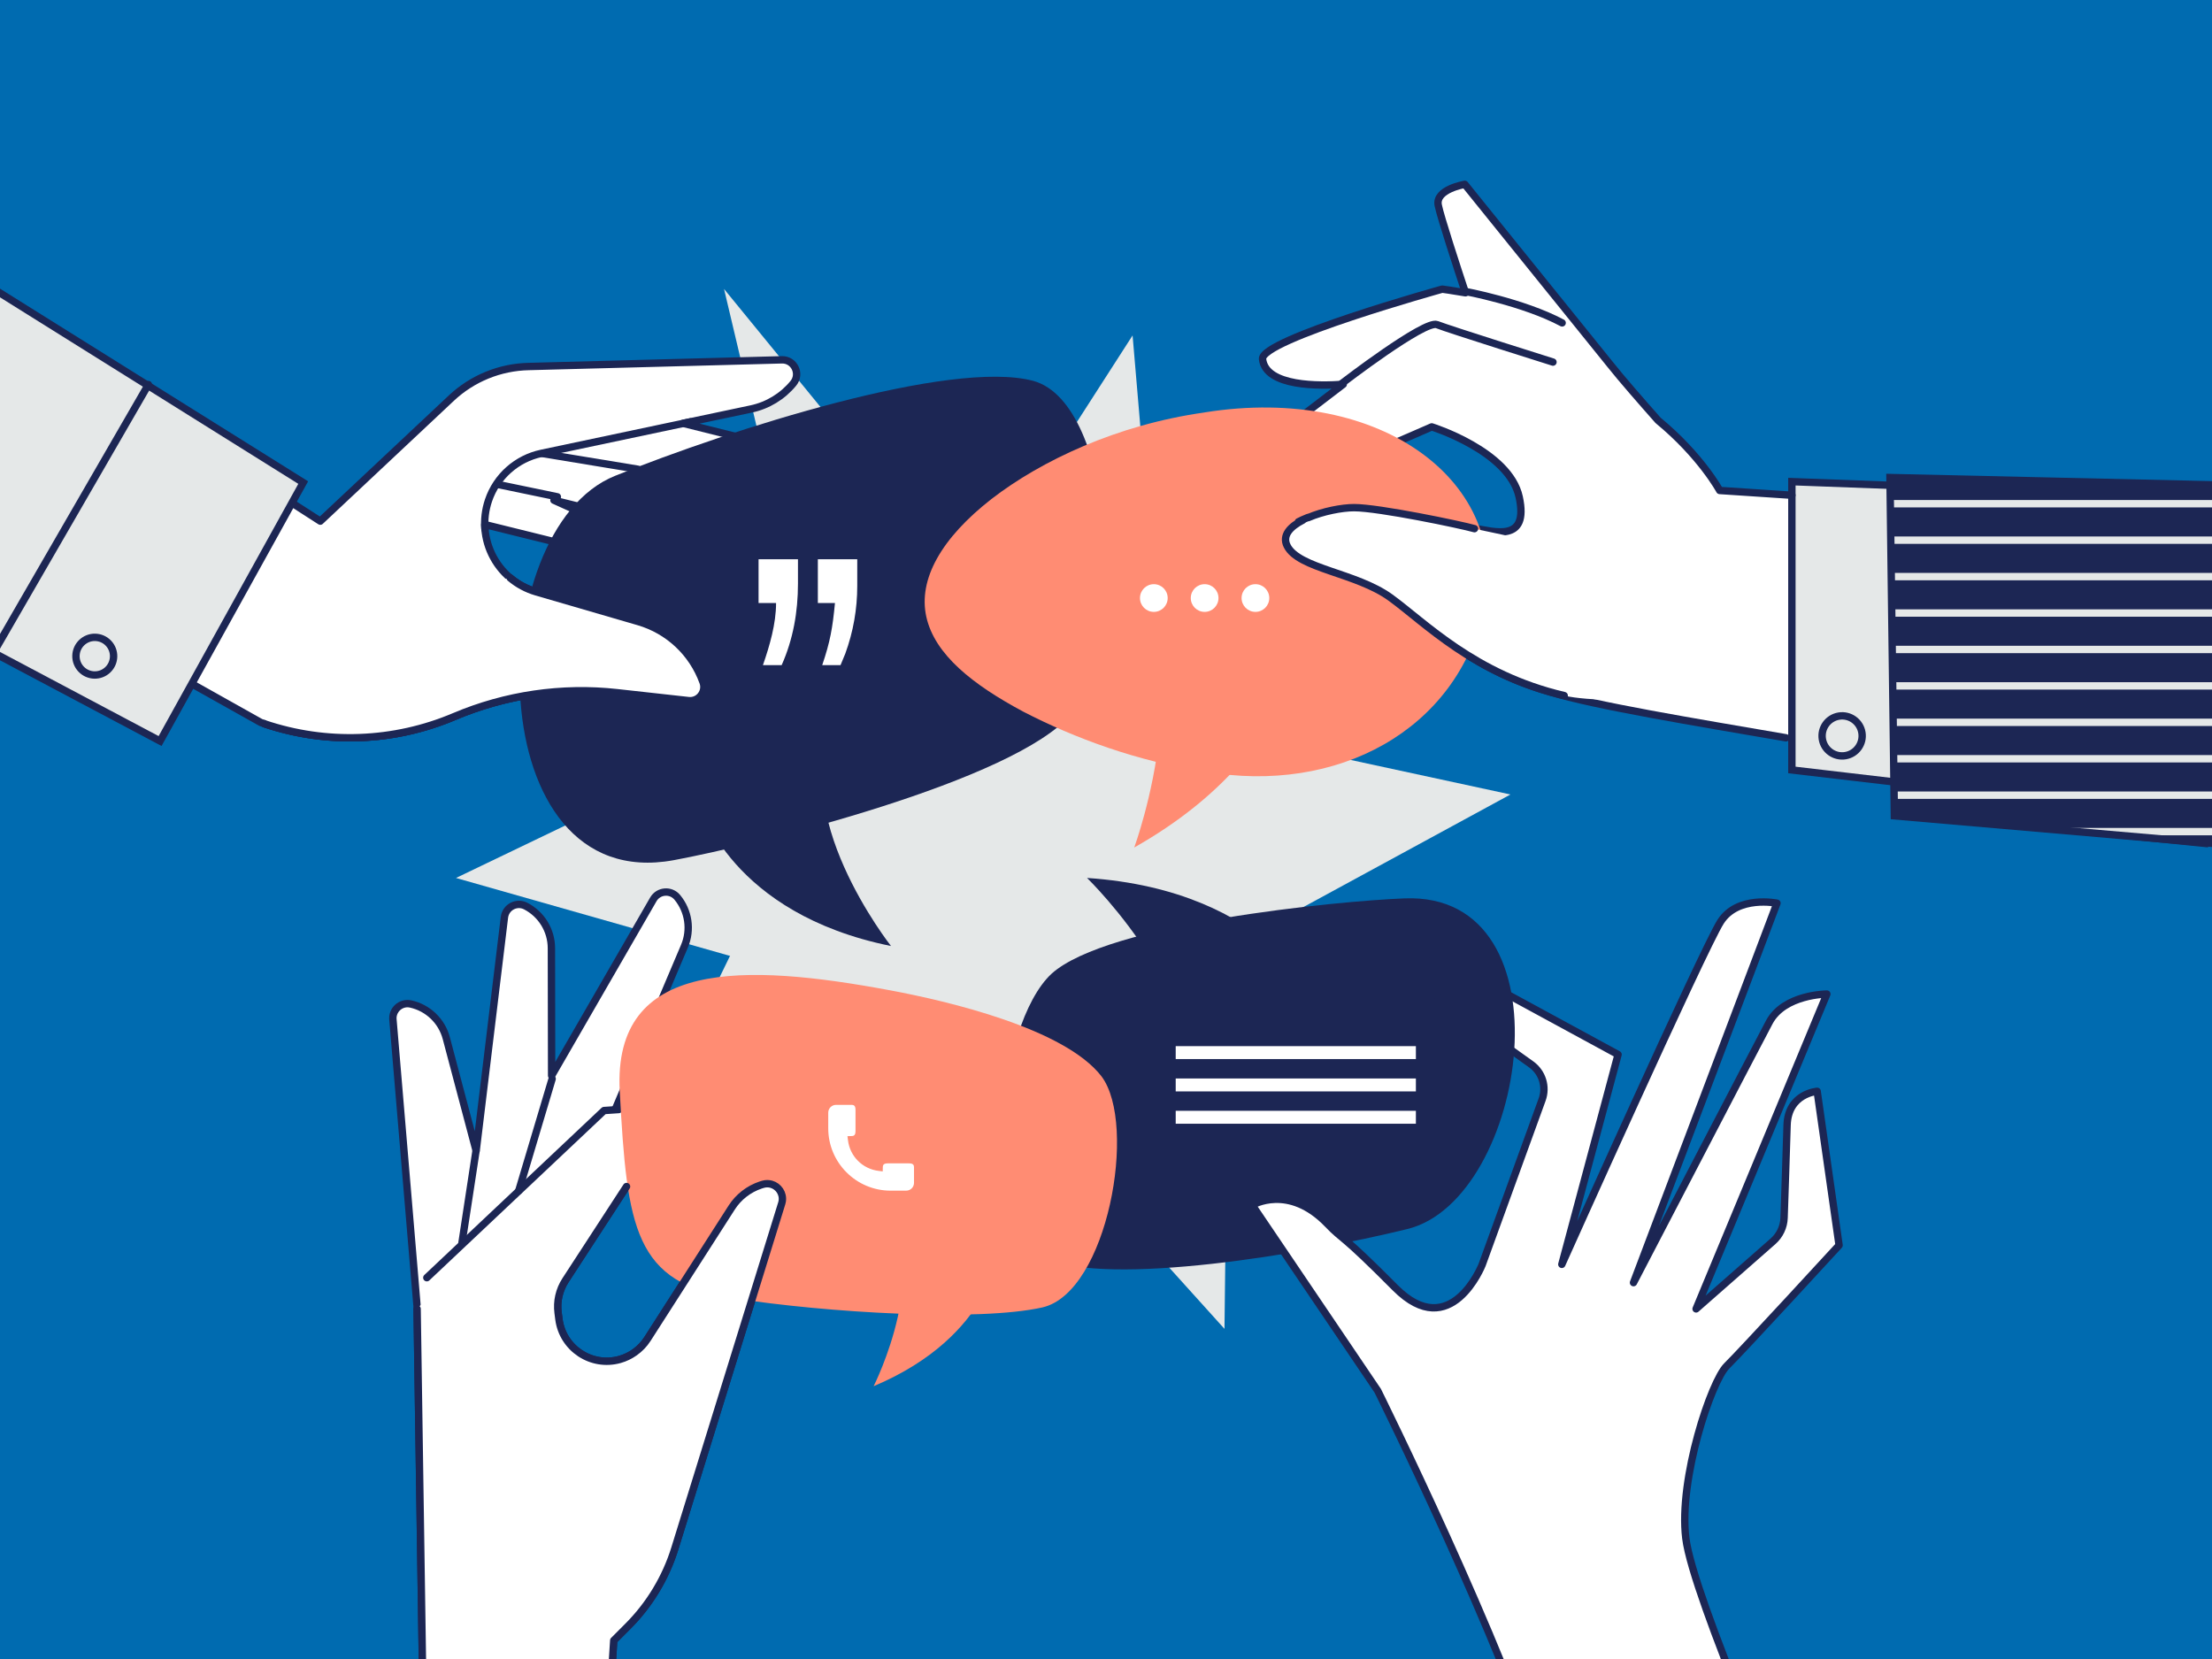 <?xml version="1.0" encoding="UTF-8"?> <svg xmlns="http://www.w3.org/2000/svg" width="1200" height="900" viewBox="0 0 1200 900" fill="none"><rect x="0" y="0" width="1200" height="900" fill="#808080" stroke="none"/><g clip-path="url(#clip0_1479_910)"><rect width="1200" height="900" fill="#006BB0"></rect><path d="M799.415 286.513C799.251 286.482 799.087 286.513 798.923 286.543C789.364 284.051 747.538 275.395 734.554 275.395C727.99 275.395 717.733 277.364 709.651 280.831C712.513 279.302 699.118 285.179 706.831 282.143C699.877 285.692 695.426 290.482 698.256 296.133C704.482 308.574 735.59 310.656 754.256 324.133C771.938 336.902 797.015 362.985 841.015 375.395" stroke="#1C2654" stroke-width="4" stroke-linecap="round" stroke-linejoin="round"></path><path d="M143.415 392.626C177.046 403.98 213.703 402.615 246.431 388.738C274.297 376.923 304.738 372.462 334.831 375.795L373.549 380.082C379.046 380.687 383.282 375.323 381.405 370.123C375.661 354.185 362.646 341.959 346.379 337.231L290.913 321.087C285.528 319.518 280.759 316.892 276.749 313.497" stroke="#1C2654" stroke-width="4" stroke-linecap="round" stroke-linejoin="round"></path><path d="M335.682 601.918L327.703 602.462" stroke="#1C2654" stroke-width="4" stroke-linecap="round" stroke-linejoin="round"></path><path d="M974.39 992.985C974.39 992.985 918.492 866.636 914.554 834.431C910.615 802.215 928.4 749.179 936.81 740.923C945.22 732.667 997.692 675.538 997.692 675.538L985.805 592.02C985.805 592.02 969.99 593.159 969.487 610.42C969.128 623.015 968.287 648.062 967.856 660.687C967.692 665.579 965.508 670.174 961.826 673.415L920.123 710.051L991.067 539.262C991.067 539.262 967.908 539.313 959.826 554.533C951.744 569.754 886.164 695.815 886.164 695.815L964 489.969C964 489.969 942.677 485.508 933.395 500.031C924.113 514.554 847.272 685.897 847.272 685.897L877.785 572.082L777.867 517.764C777.867 517.764 771.272 538.646 787.928 548.369C799.005 554.831 818.728 568.81 830.708 577.456C836.718 581.795 839.108 589.59 836.574 596.554L804.021 686.195C804.021 686.195 787.056 728.944 756.903 698.585C726.759 668.226 729.046 673.2 720.349 664.144C698.974 641.856 679.333 653.774 679.333 653.774L747.415 754.482C747.415 754.482 815.98 892.605 839.631 971.015C863.272 1049.43 974.369 993.005 974.369 993.005L974.39 992.985Z" fill="white"></path><path d="M664.277 720.902L529.067 571.026L340.964 631.692L424.79 459.456L235.59 327.969L494.554 368.359L614.421 181.969L632.195 390.544L819.415 431.005L666.687 514.031L664.277 720.902Z" fill="#E5E8E8"></path><path d="M469.395 705.959L449.046 533.651L247.374 476.297L445.877 380.964L392.79 156.769L558.636 359.713L772.318 300.944L646.318 468.113L758.708 623.22L589.559 583.077L469.395 705.959Z" fill="#E5E8E8"></path><path d="M763.508 666.738C707.631 680.451 602.287 698.092 566.246 682.636C529.877 666.841 540.482 555.836 570.523 528.195C600.841 500.903 725.118 488.831 761.897 487.364C853.559 483.703 828.554 650.769 763.508 666.738Z" fill="#1C2654"></path><path d="M716.421 545.682C716.421 545.682 689.662 482.954 589.723 476.287C589.723 476.287 665.744 550.072 640.226 607.918C624.913 642.636 716.431 545.682 716.431 545.682H716.421Z" fill="#1C2654"></path><path d="M298.308 685.508L371.323 513.313C375.087 504.451 373.579 494.226 367.436 486.81C363.908 482.554 357.21 483.118 354.441 487.908L226.277 710.051L298.308 685.508Z" fill="white"></path><path d="M299.467 701.436L299.149 514.4C299.128 504.769 293.744 495.949 285.179 491.539C280.256 489.005 274.328 492.154 273.661 497.641L242.81 752.246L299.456 701.426L299.467 701.436Z" fill="white"></path><path d="M290.061 744.01L242.123 563.221C239.651 553.908 232.205 546.759 222.8 544.677C217.395 543.477 212.461 548.031 213.21 553.518L228.8 738.687L290.061 744.01Z" fill="white"></path><path d="M299.538 585.261L281.415 645.979" stroke="#1C2654" stroke-width="4" stroke-linecap="round" stroke-linejoin="round"></path><path d="M258.236 624.369L250.574 674.482" stroke="#1C2654" stroke-width="4" stroke-linecap="round" stroke-linejoin="round"></path><path d="M440.677 594.79L333.682 602.051L371.313 513.303C375.077 504.441 373.569 494.215 367.426 486.8C363.897 482.544 357.2 483.108 354.431 487.897L299.251 583.528L299.138 514.39C299.118 504.759 293.733 495.938 285.169 491.528C280.256 488.995 274.318 492.144 273.651 497.631L258.308 624.267L242.113 563.2C239.641 553.887 232.195 546.738 222.79 544.656C217.385 543.456 212.451 548.01 213.2 553.497L226.359 709.856L226.256 710.041L230.964 1022.44L323.949 1031.11L332.933 889.938L340.574 882.287C352.4 870.451 361.159 855.918 366.113 839.938L424.062 652.821C426 646.574 420.236 640.667 413.938 642.451C406.913 644.441 400.851 648.944 396.913 655.087L351.19 726.41C347.723 731.815 342.39 735.754 336.215 737.487C320.872 741.785 305.282 731.477 303.22 715.672L302.769 712.185C301.959 706.01 303.385 699.744 306.79 694.533L339.897 643.672L427.631 624.103C438.636 621.651 446.574 612.051 446.913 600.779C447.015 597.333 444.123 594.554 440.687 594.78L440.677 594.79Z" stroke="#1C2654" stroke-width="4" stroke-linecap="round" stroke-linejoin="round"></path><path d="M873.508 197.733L794.646 100.01C794.646 100.01 778.461 102.667 780.225 111.354C781.979 120.041 797.61 166.656 797.61 166.656C797.61 166.656 875.261 206.421 873.508 197.733Z" fill="white"></path><path d="M684.913 194.79C683.733 184.277 782.379 156.851 782.379 156.851C782.379 156.851 820.431 161.908 834.974 169.487C849.518 177.067 863.026 184.492 873.508 197.723C883.99 210.954 911.631 241.651 911.631 241.651L777.938 210.759L734.277 207.959C734.277 207.959 687.087 214.041 684.923 194.79H684.913Z" fill="white"></path><path d="M794.287 157.979C794.287 157.979 826.42 163.918 847.456 175.169" stroke="#1C2654" stroke-width="4" stroke-linecap="round" stroke-linejoin="round"></path><path d="M1030.3 272.513L932.923 266.072C932.923 266.072 921.087 244.082 893.672 223.446C884.533 216.564 873.672 209.836 860.933 204.113C833.949 192 811.631 183.867 796.605 178.903C783.815 174.677 769.764 177.087 759.067 185.262L687.077 240.298C687.077 240.298 689.836 265.682 710.256 259.508C719.138 256.821 776.708 231.569 776.708 231.569C776.708 231.569 818.728 244.615 824.164 269.641C829.6 294.667 810.39 288.256 799.415 286.503C791.959 285.313 788.533 354.256 834.851 373.241C861.2 384.041 970.759 399.364 1030.29 411.395V272.513H1030.3Z" fill="white"></path><path d="M727.969 208C727.969 208 772.903 173.456 779.569 176.103C786.236 178.749 842.482 196.431 842.482 196.431" stroke="#1C2654" stroke-width="4" stroke-linecap="round" stroke-linejoin="round"></path><path d="M972.092 261.292V417.702L1039.67 425.62L1044.66 263.99L972.092 261.292Z" fill="#E5E8E8" stroke="#1C2654" stroke-width="4" stroke-miterlimit="10"></path><path d="M1197.86 262.749L1025.3 259.056L1027.69 442.585L1197.86 459.713V262.749Z" fill="#1C2654"></path><path d="M1001.09 409.944C1007.02 408.982 1011.04 403.397 1010.08 397.47C1009.12 391.544 1003.53 387.519 997.608 388.481C991.681 389.443 987.656 395.027 988.618 400.954C989.58 406.881 995.165 410.906 1001.09 409.944Z" stroke="#1C2654" stroke-width="4" stroke-linecap="round" stroke-linejoin="round"></path><path d="M1238.4 263.867L1025.3 259.056L1027.69 442.585L1238.4 460.831V263.867Z" fill="#1C2654"></path><mask id="mask0_1479_910" style="mask-type:luminance" maskUnits="userSpaceOnUse" x="1025" y="259" width="214" height="202"><path d="M1238.4 263.867L1025.3 259.056L1027.69 442.585L1238.4 460.831V263.867Z" fill="white"></path></mask><g mask="url(#mask0_1479_910)"><path d="M1025.53 273.262H1264.3" stroke="#E5E8E8" stroke-width="4" stroke-miterlimit="10"></path><path d="M1025.53 293.036H1264.3" stroke="#E5E8E8" stroke-width="4" stroke-miterlimit="10"></path><path d="M1025.53 312.8H1264.3" stroke="#E5E8E8" stroke-width="4" stroke-miterlimit="10"></path><path d="M1025.53 332.564H1264.3" stroke="#E5E8E8" stroke-width="4" stroke-miterlimit="10"></path><path d="M1025.53 352.328H1264.3" stroke="#E5E8E8" stroke-width="4" stroke-miterlimit="10"></path><path d="M1025.53 372.092H1264.3" stroke="#E5E8E8" stroke-width="4" stroke-miterlimit="10"></path><path d="M1025.53 391.856H1264.3" stroke="#E5E8E8" stroke-width="4" stroke-miterlimit="10"></path><path d="M1025.53 411.62H1264.3" stroke="#E5E8E8" stroke-width="4" stroke-miterlimit="10"></path><path d="M1025.53 431.385H1264.3" stroke="#E5E8E8" stroke-width="4" stroke-miterlimit="10"></path><path d="M1025.53 451.149H1264.3" stroke="#E5E8E8" stroke-width="4" stroke-miterlimit="10"></path></g><path d="M1238.4 263.867L1025.3 259.056L1027.69 442.585L1238.4 460.831V263.867Z" stroke="#1C2654" stroke-width="4" stroke-miterlimit="10"></path><path d="M972.092 268.667L932.923 266.082C932.923 266.082 922.759 247.221 899.487 228.041C890.708 218.123 879.405 205.179 873.518 197.733L794.656 100.01C794.656 100.01 778.472 102.667 780.236 111.354C781.538 117.805 790.492 145.169 795.015 158.831C787.651 157.559 782.39 156.862 782.39 156.862C782.39 156.862 683.743 184.287 684.923 194.8C686.626 209.938 716.143 209.415 728.697 208.492L687.077 240.308C687.077 240.308 689.836 265.692 710.256 259.518C719.138 256.831 776.708 231.579 776.708 231.579C776.708 231.579 818.728 244.626 824.164 269.651C829.6 294.677 810.39 288.267 799.415 286.513" stroke="#1C2654" stroke-width="4" stroke-linecap="round" stroke-linejoin="round"></path><path d="M841.026 375.405C864.595 382.718 919.046 391.692 968.851 400.246" stroke="#1C2654" stroke-width="4" stroke-linecap="round" stroke-linejoin="round"></path><path d="M298.605 211.631L415.785 240.995C421.477 242.42 422.861 249.877 418.061 253.251C411.436 257.908 403.415 260.164 395.333 259.651L293.21 253.138C281.344 252.379 269.959 257.867 263.138 267.569C261.313 264.779 259.61 261.867 258.051 258.841C251.99 247.026 248.656 234.513 247.815 222L258.882 216.215C271.108 209.826 285.261 208.195 298.615 211.631H298.605Z" fill="white"></path><path d="M266.092 219.846L376.185 269.569C381.538 271.99 381.569 279.569 376.246 282.041C368.892 285.446 360.605 286.236 352.749 284.297L253.405 259.744C241.856 256.892 253.569 214.092 266.103 219.856L266.092 219.846Z" fill="white"></path><path d="M254.082 250.41L335.856 287.344C339.836 289.138 339.856 294.769 335.897 296.605C330.441 299.128 324.277 299.723 318.441 298.277L244.656 280.041C236.082 277.918 244.779 246.133 254.082 250.41Z" fill="white"></path><path d="M346.061 254.564L293.723 245.938" stroke="#1C2654" stroke-width="4" stroke-linecap="round" stroke-linejoin="round"></path><path d="M-9.528 164.81L173.764 282.749L244.872 216C256.297 205.272 271.292 199.169 286.964 198.862L424.164 195.231C430.831 195.056 434.626 202.8 430.4 207.959C424.564 215.077 416.482 219.99 407.477 221.897L293.723 245.939C280.308 248.769 269.385 258.482 265.005 271.477C257.959 292.38 269.733 314.933 290.913 321.097L346.379 337.241C362.646 341.969 375.662 354.205 381.405 370.133C383.282 375.333 379.046 380.708 373.549 380.092L334.831 375.805C304.738 372.472 274.308 376.923 246.431 388.749C213.097 402.882 175.672 404.041 141.528 391.99L-8.164 308.062L-9.528 164.81Z" fill="white"></path><path d="M263.097 287.179C262.656 282.031 263.241 276.697 265.005 271.477C269.385 258.482 280.308 248.769 293.723 245.938L374.595 228.841" stroke="#1C2654" stroke-width="4" stroke-linecap="round" stroke-linejoin="round"></path><path d="M302.369 269.518L269.979 262.79" stroke="#1C2654" stroke-width="4" stroke-linecap="round" stroke-linejoin="round"></path><path d="M191.795 400.226C192.01 400.226 192.236 400.226 192.451 400.215C193.323 400.195 194.195 400.174 195.056 400.144C195.292 400.144 195.538 400.123 195.774 400.113C196.626 400.082 197.477 400.041 198.318 399.99C198.574 399.98 198.841 399.959 199.097 399.939C199.928 399.887 200.759 399.826 201.579 399.764C201.856 399.744 202.144 399.713 202.42 399.692C203.231 399.621 204.031 399.549 204.841 399.467C205.149 399.436 205.446 399.395 205.754 399.364C206.533 399.282 207.313 399.19 208.102 399.087C208.431 399.046 208.759 398.995 209.087 398.954C209.846 398.851 210.605 398.749 211.354 398.636C211.703 398.585 212.051 398.523 212.4 398.472C213.138 398.359 213.867 398.236 214.595 398.113C214.964 398.051 215.344 397.98 215.713 397.908C216.42 397.774 217.128 397.651 217.836 397.508C218.236 397.426 218.626 397.344 219.026 397.262C219.702 397.118 220.39 396.985 221.067 396.831C221.487 396.739 221.897 396.636 222.318 396.544C222.974 396.39 223.631 396.246 224.287 396.082C224.728 395.98 225.159 395.856 225.6 395.744C226.236 395.58 226.861 395.426 227.497 395.251C227.949 395.128 228.4 394.995 228.861 394.872C229.477 394.698 230.082 394.533 230.697 394.359C231.179 394.215 231.651 394.072 232.133 393.918C232.718 393.744 233.302 393.569 233.877 393.385C234.379 393.221 234.882 393.056 235.385 392.882C235.938 392.698 236.492 392.523 237.046 392.328C237.579 392.144 238.102 391.949 238.636 391.764C239.159 391.58 239.672 391.395 240.195 391.21C240.779 390.995 241.364 390.759 241.949 390.544C242.41 390.369 242.872 390.195 243.323 390.01C244.051 389.723 244.769 389.426 245.487 389.128C245.795 388.995 246.113 388.872 246.431 388.739C265.59 380.615 285.969 375.969 306.605 374.944C310.359 374.759 314.123 374.687 317.887 374.739C323.538 374.821 329.19 375.169 334.831 375.795L373.549 380.082C376.646 380.421 379.333 378.872 380.759 376.533C381.395 375.487 381.785 374.287 381.846 373.026C381.887 372.082 381.754 371.098 381.405 370.123C380.8 368.451 380.102 366.821 379.343 365.231C372.882 351.703 360.943 341.456 346.39 337.221L290.923 321.077C290.923 321.077 290.851 321.056 290.82 321.046C290.185 320.862 289.559 320.656 288.944 320.441C288.81 320.39 288.677 320.339 288.533 320.287C288.02 320.103 287.508 319.918 287.015 319.713C286.903 319.672 286.8 319.621 286.687 319.569C286.164 319.354 285.651 319.128 285.138 318.882C285.067 318.851 285.005 318.81 284.933 318.78C284.39 318.523 283.856 318.246 283.323 317.969C283.292 317.949 283.261 317.928 283.22 317.918C282.656 317.61 282.113 317.303 281.569 316.974C281.569 316.974 281.559 316.974 281.549 316.964C279.846 315.928 278.236 314.769 276.738 313.497C268.246 306.328 263.179 295.744 262.974 284.554L318.441 298.267C324.277 299.713 330.441 299.118 335.897 296.595C339.856 294.759 339.826 289.128 335.856 287.333L300.513 271.374L352.738 284.287C360.605 286.226 368.892 285.436 376.236 282.031C381.569 279.559 381.528 271.98 376.174 269.559L347.446 256.585L395.313 259.631C403.395 260.144 411.415 257.887 418.041 253.231C422.851 249.856 421.467 242.4 415.764 240.964L370.626 229.651L407.467 221.867C416.472 219.959 424.554 215.046 430.39 207.928C434.615 202.769 430.831 195.026 424.154 195.2L286.954 198.831C271.282 199.139 256.287 205.241 244.861 215.969L173.754 282.718L-9.539 164.78L-8.174 308.031L141.518 391.959C143.19 392.554 144.872 393.098 146.564 393.621C146.564 393.621 146.564 393.621 146.574 393.621C147.62 393.949 148.677 394.267 149.723 394.564C149.733 394.564 149.744 394.564 149.764 394.574C150.81 394.872 151.856 395.159 152.902 395.436C152.923 395.436 152.944 395.446 152.964 395.456C154 395.733 155.046 395.99 156.092 396.236C156.123 396.236 156.154 396.246 156.185 396.256C157.22 396.503 158.256 396.739 159.292 396.964C159.333 396.964 159.385 396.985 159.426 396.995C160.451 397.21 161.477 397.426 162.503 397.621C162.564 397.631 162.615 397.641 162.677 397.651C163.692 397.846 164.708 398.031 165.723 398.195C165.795 398.205 165.867 398.215 165.949 398.236C166.954 398.4 167.959 398.564 168.964 398.708C169.046 398.718 169.138 398.728 169.22 398.749C170.215 398.892 171.21 399.026 172.205 399.149C172.308 399.159 172.41 399.169 172.513 399.19C173.497 399.303 174.472 399.415 175.456 399.508C175.579 399.518 175.692 399.528 175.815 399.539C176.779 399.631 177.744 399.713 178.708 399.795C178.851 399.805 178.995 399.815 179.128 399.826C180.072 399.898 181.015 399.959 181.969 400.01C182.123 400.01 182.287 400.031 182.441 400.031C183.374 400.082 184.297 400.113 185.231 400.144C185.405 400.144 185.59 400.144 185.764 400.154C186.677 400.174 187.59 400.195 188.502 400.205C188.697 400.205 188.892 400.205 189.097 400.205C189.99 400.205 190.882 400.205 191.774 400.205L191.795 400.226Z" stroke="#1C2654" stroke-width="4" stroke-linecap="round" stroke-linejoin="round"></path><path d="M413.959 642.472C406.933 644.462 400.872 648.964 396.933 655.108L351.21 726.431C347.744 731.836 342.41 735.774 336.236 737.508C335.938 737.59 335.631 737.662 335.333 737.733L391.6 757.764L424.092 652.831C426.031 646.585 420.267 640.677 413.969 642.462L413.959 642.472Z" fill="white"></path><path d="M86.851 402.01L164.492 261.795L-94.277 100L-163.877 269.036L86.851 402.01Z" fill="#E5E8E8" stroke="#1C2654" stroke-width="4" stroke-miterlimit="10"></path><path d="M80.502 208.605L-3.528 354.041" stroke="#1C2654" stroke-width="4" stroke-linecap="round" stroke-linejoin="round"></path><path d="M58.48 363.356C62.558 359.458 62.704 352.991 58.805 348.913C54.907 344.835 48.44 344.69 44.362 348.588C40.284 352.487 40.138 358.953 44.037 363.031C47.935 367.109 54.402 367.255 58.48 363.356Z" stroke="#1C2654" stroke-width="4" stroke-linecap="round" stroke-linejoin="round"></path><path d="M333.62 258.154C396.359 232.841 516 194.677 560.544 206.626C605.518 218.923 611.754 349.887 581.415 387.077C550.697 423.918 408.082 458.769 365.518 466.636C259.446 486.236 260.595 287.61 333.62 258.154Z" fill="#1C2654"></path><path d="M380.133 437.303C380.133 437.303 396.287 495.6 483.374 513.21C483.374 513.21 425.2 439.405 454.441 391.538C471.99 362.81 380.133 437.303 380.133 437.303Z" fill="#1C2654"></path><path d="M346.379 337.231L290.913 321.087C285.528 319.518 280.759 316.892 276.749 313.497C214.482 327.528 165.497 356.492 143.426 392.615C177.056 403.969 213.713 402.605 246.441 388.728C274.308 376.913 304.749 372.451 334.841 375.785L373.559 380.072C379.056 380.677 383.292 375.313 381.415 370.113C375.672 354.174 362.656 341.949 346.39 337.221L346.379 337.231Z" fill="white"></path><path d="M230.985 1022.45L226.277 710.051L327.702 602.462L440.687 594.79C444.123 594.554 447.015 597.344 446.913 600.79C446.564 612.051 438.626 621.651 427.631 624.113L339.897 643.682L306.79 694.544C303.395 699.764 301.969 706.021 302.769 712.195L303.22 715.682C305.282 731.487 320.872 741.795 336.215 737.497C342.4 735.764 347.733 731.826 351.19 726.421L396.913 655.098C400.851 648.944 406.913 644.451 413.938 642.462C420.236 640.677 426 646.585 424.061 652.831L366.113 839.949C361.169 855.928 352.4 870.462 340.574 882.297L332.933 889.949L323.949 1031.12L230.964 1022.45H230.985Z" fill="white"></path><path d="M231.549 693.149L327.703 602.462L335.682 601.918" stroke="#1C2654" stroke-width="4" stroke-linecap="round" stroke-linejoin="round"></path><path d="M398.092 704.318C447.887 712.082 530.708 717.138 565.559 709.251C600.759 701.138 617.231 610.082 597.559 583.908C577.559 557.98 514.451 543.128 482.882 537.241C404.215 522.574 332.349 519.969 336.205 591.918C340.205 666.595 344.205 695.928 398.092 704.328V704.318Z" fill="#FF8C73"></path><path d="M542.369 676.749C542.369 676.749 538.944 724.646 473.938 752.01C473.938 752.01 507.62 685.446 477.364 652.79C459.2 633.19 542.369 676.738 542.369 676.738V676.749Z" fill="#FF8C73"></path><path d="M413.959 642.472C406.933 644.462 400.872 648.964 396.933 655.108L351.21 726.431C349.374 729.292 347.015 731.723 344.287 733.651C346.841 760.267 360.031 783.426 379.138 798L424.092 652.841C426.031 646.595 420.267 640.687 413.969 642.472H413.959Z" fill="white"></path><path d="M653.487 223.754C606 230.41 564.738 249.939 537.846 270.728C510.738 291.867 498.01 314.267 502.523 334.605C507.077 355.149 527.713 371.426 555.19 386.103C582.851 400.431 617.344 413.169 653.856 418.615C725.056 431.026 790.595 396.574 805.179 329.59C819.918 262.974 750.502 208.164 653.487 223.733V223.754Z" fill="#FF8C73"></path><path d="M709.251 328.667C709.251 328.667 712.667 404.728 615.323 459.764C615.323 459.764 656.144 348.759 602.482 302.892C570.277 275.364 709.251 328.667 709.251 328.667Z" fill="#FF8C73"></path><path d="M799.897 286.8C792.636 284.728 748.041 275.395 734.564 275.395C728 275.395 717.744 277.364 709.661 280.831C712.523 279.302 699.128 285.179 706.841 282.143C699.887 285.692 695.436 290.482 698.267 296.133C704.492 308.574 735.6 310.656 754.267 324.133C772.933 337.62 799.836 365.949 848.574 377.364C862.061 380.523 887.364 379.59 915.641 381.631C928.297 370.831 935.487 358.461 935.487 345.323C935.487 311.59 807.159 288.872 799.897 286.8Z" fill="white"></path><path d="M780.318 709.292C773.764 710.184 765.928 707.651 756.913 698.574C726.759 668.215 729.056 673.19 720.359 664.133C698.985 641.846 679.344 653.764 679.344 653.764L747.426 754.472C747.426 754.472 748.359 756.338 750.021 759.733C765.415 747.938 776.523 730.041 780.308 709.292H780.318Z" fill="white"></path><path d="M226.277 710.051L230.985 1022.45L323.969 1031.12L332.954 889.949L340.595 882.297C352.42 870.461 361.179 855.928 366.133 839.949L424.082 652.831C424.205 652.441 424.297 652.051 424.359 651.661C425.046 647.415 422.308 643.549 418.472 642.451C418.123 642.349 417.764 642.277 417.395 642.226C417.026 642.174 416.656 642.144 416.277 642.144C415.518 642.144 414.738 642.246 413.959 642.472C413.518 642.595 413.087 642.728 412.656 642.872C406.185 645.036 400.626 649.344 396.933 655.108L374.072 690.769L351.21 726.431C350.759 727.138 350.277 727.815 349.754 728.461C349.692 728.544 349.61 728.626 349.549 728.708C349.087 729.282 348.605 729.846 348.092 730.369C348.061 730.4 348.031 730.431 348 730.451C346.861 731.631 345.61 732.697 344.277 733.641C341.846 735.364 339.128 736.687 336.215 737.497C320.872 741.795 305.282 731.487 303.22 715.682L302.769 712.195C301.959 706.02 303.385 699.754 306.79 694.544L339.897 643.682" stroke="#1C2654" stroke-width="4" stroke-linecap="round" stroke-linejoin="round"></path><path d="M997.692 675.549L985.805 592.031C985.805 592.031 969.99 593.169 969.487 610.431C969.128 623.026 968.287 648.072 967.856 660.697C967.692 665.59 965.508 670.185 961.826 673.426L920.123 710.062L991.067 539.272C991.067 539.272 967.908 539.323 959.826 554.544C951.744 569.764 886.164 695.826 886.164 695.826L964 489.979C964 489.979 942.677 485.518 933.405 500.041C924.133 514.564 847.282 685.908 847.282 685.908L877.795 572.092L777.877 517.774C777.877 517.774 771.282 538.656 787.938 548.379C799.015 554.841 818.738 568.821 830.718 577.467C836.728 581.805 839.118 589.6 836.585 596.564L804.031 686.205C804.031 686.205 787.067 728.954 756.913 698.595C726.769 668.236 729.056 673.21 720.359 664.154C698.985 641.867 679.344 653.785 679.344 653.785L747.426 754.492C747.426 754.492 815.99 892.615 839.641 971.026C863.282 1049.44 974.379 993.015 974.379 993.015C974.379 993.015 918.482 866.667 914.544 834.462C910.605 802.246 928.39 749.21 936.8 740.954C945.21 732.697 997.682 675.569 997.682 675.569L997.692 675.549Z" stroke="#1C2654" stroke-width="4" stroke-linecap="round" stroke-linejoin="round"></path><path d="M143.415 392.626C177.046 403.98 213.703 402.615 246.431 388.738C274.297 376.923 304.738 372.462 334.831 375.795L373.549 380.082C379.046 380.687 383.282 375.323 381.405 370.123C375.661 354.185 362.646 341.959 346.379 337.231L290.913 321.087C285.528 319.518 280.759 316.892 276.749 313.497" stroke="#1C2654" stroke-width="4" stroke-linecap="round" stroke-linejoin="round"></path><path d="M799.897 286.8C792.636 284.728 748.041 275.395 734.564 275.395C728 275.395 717.744 277.364 709.661 280.831C712.523 279.302 699.128 285.179 706.841 282.143C699.887 285.692 695.436 290.482 698.267 296.133C704.492 308.574 735.6 310.656 754.267 324.133C772.933 337.62 799.836 365.949 848.574 377.364" stroke="#1C2654" stroke-width="4" stroke-linecap="round" stroke-linejoin="round"></path><path d="M424.031 360.831H413.887C417.559 350.246 421.015 338.38 421.015 327.149H411.518V303.405H432.892V316.574C432.892 331.908 430.297 346.8 424.041 360.831H424.031ZM458.574 354.574C457.713 356.728 456.851 358.677 455.98 360.831H446.051C450.369 348.092 451.662 340.749 452.964 327.149H443.682V303.405H465.056V317.867C465.056 330.39 462.903 342.697 458.574 354.574Z" fill="white"></path><path d="M483.159 645.928C464.503 645.928 449.313 630.749 449.313 612.082V603.62C449.313 601.292 451.21 599.385 453.538 599.385H462C463.026 599.385 463.395 599.764 463.518 599.887C464.092 600.482 464.133 601.477 464.113 603.056V612.636C464.133 614.226 464.092 615.231 463.508 615.815C463.395 615.928 463.046 616.277 462.082 616.297L459.744 616.359L460.041 618.677C461.118 627.323 467.908 634.113 476.554 635.19L478.872 635.477L478.923 633.138C478.944 632.174 479.303 631.826 479.415 631.713C479.928 631.21 480.759 631.108 482.041 631.108H492.708C493.99 631.108 494.831 631.21 495.344 631.713C495.467 631.836 495.846 632.205 495.846 633.231V641.692C495.846 644.031 493.949 645.918 491.62 645.918H483.159V645.928Z" fill="white"></path><path d="M768.113 567.528H637.815V574.544H768.113V567.528Z" fill="white"></path><path d="M768.113 585.067H637.815V592.082H768.113V585.067Z" fill="white"></path><path d="M768.113 602.605H637.815V609.62H768.113V602.605Z" fill="white"></path><path d="M633.467 324.431C633.467 328.574 630.103 331.949 625.949 331.949C621.795 331.949 618.431 328.585 618.431 324.431C618.431 320.277 621.795 316.913 625.949 316.913C630.103 316.913 633.467 320.277 633.467 324.431Z" fill="white"></path><path d="M661.026 324.431C661.026 328.574 657.661 331.949 653.508 331.949C649.354 331.949 645.99 328.585 645.99 324.431C645.99 320.277 649.354 316.913 653.508 316.913C657.661 316.913 661.026 320.277 661.026 324.431Z" fill="white"></path><path d="M688.585 324.431C688.585 328.574 685.22 331.949 681.067 331.949C676.913 331.949 673.549 328.585 673.549 324.431C673.549 320.277 676.913 316.913 681.067 316.913C685.22 316.913 688.585 320.277 688.585 324.431Z" fill="white"></path></g><defs><clipPath id="clip0_1479_910"><rect width="1200" height="900" fill="white"></rect></clipPath></defs></svg> 